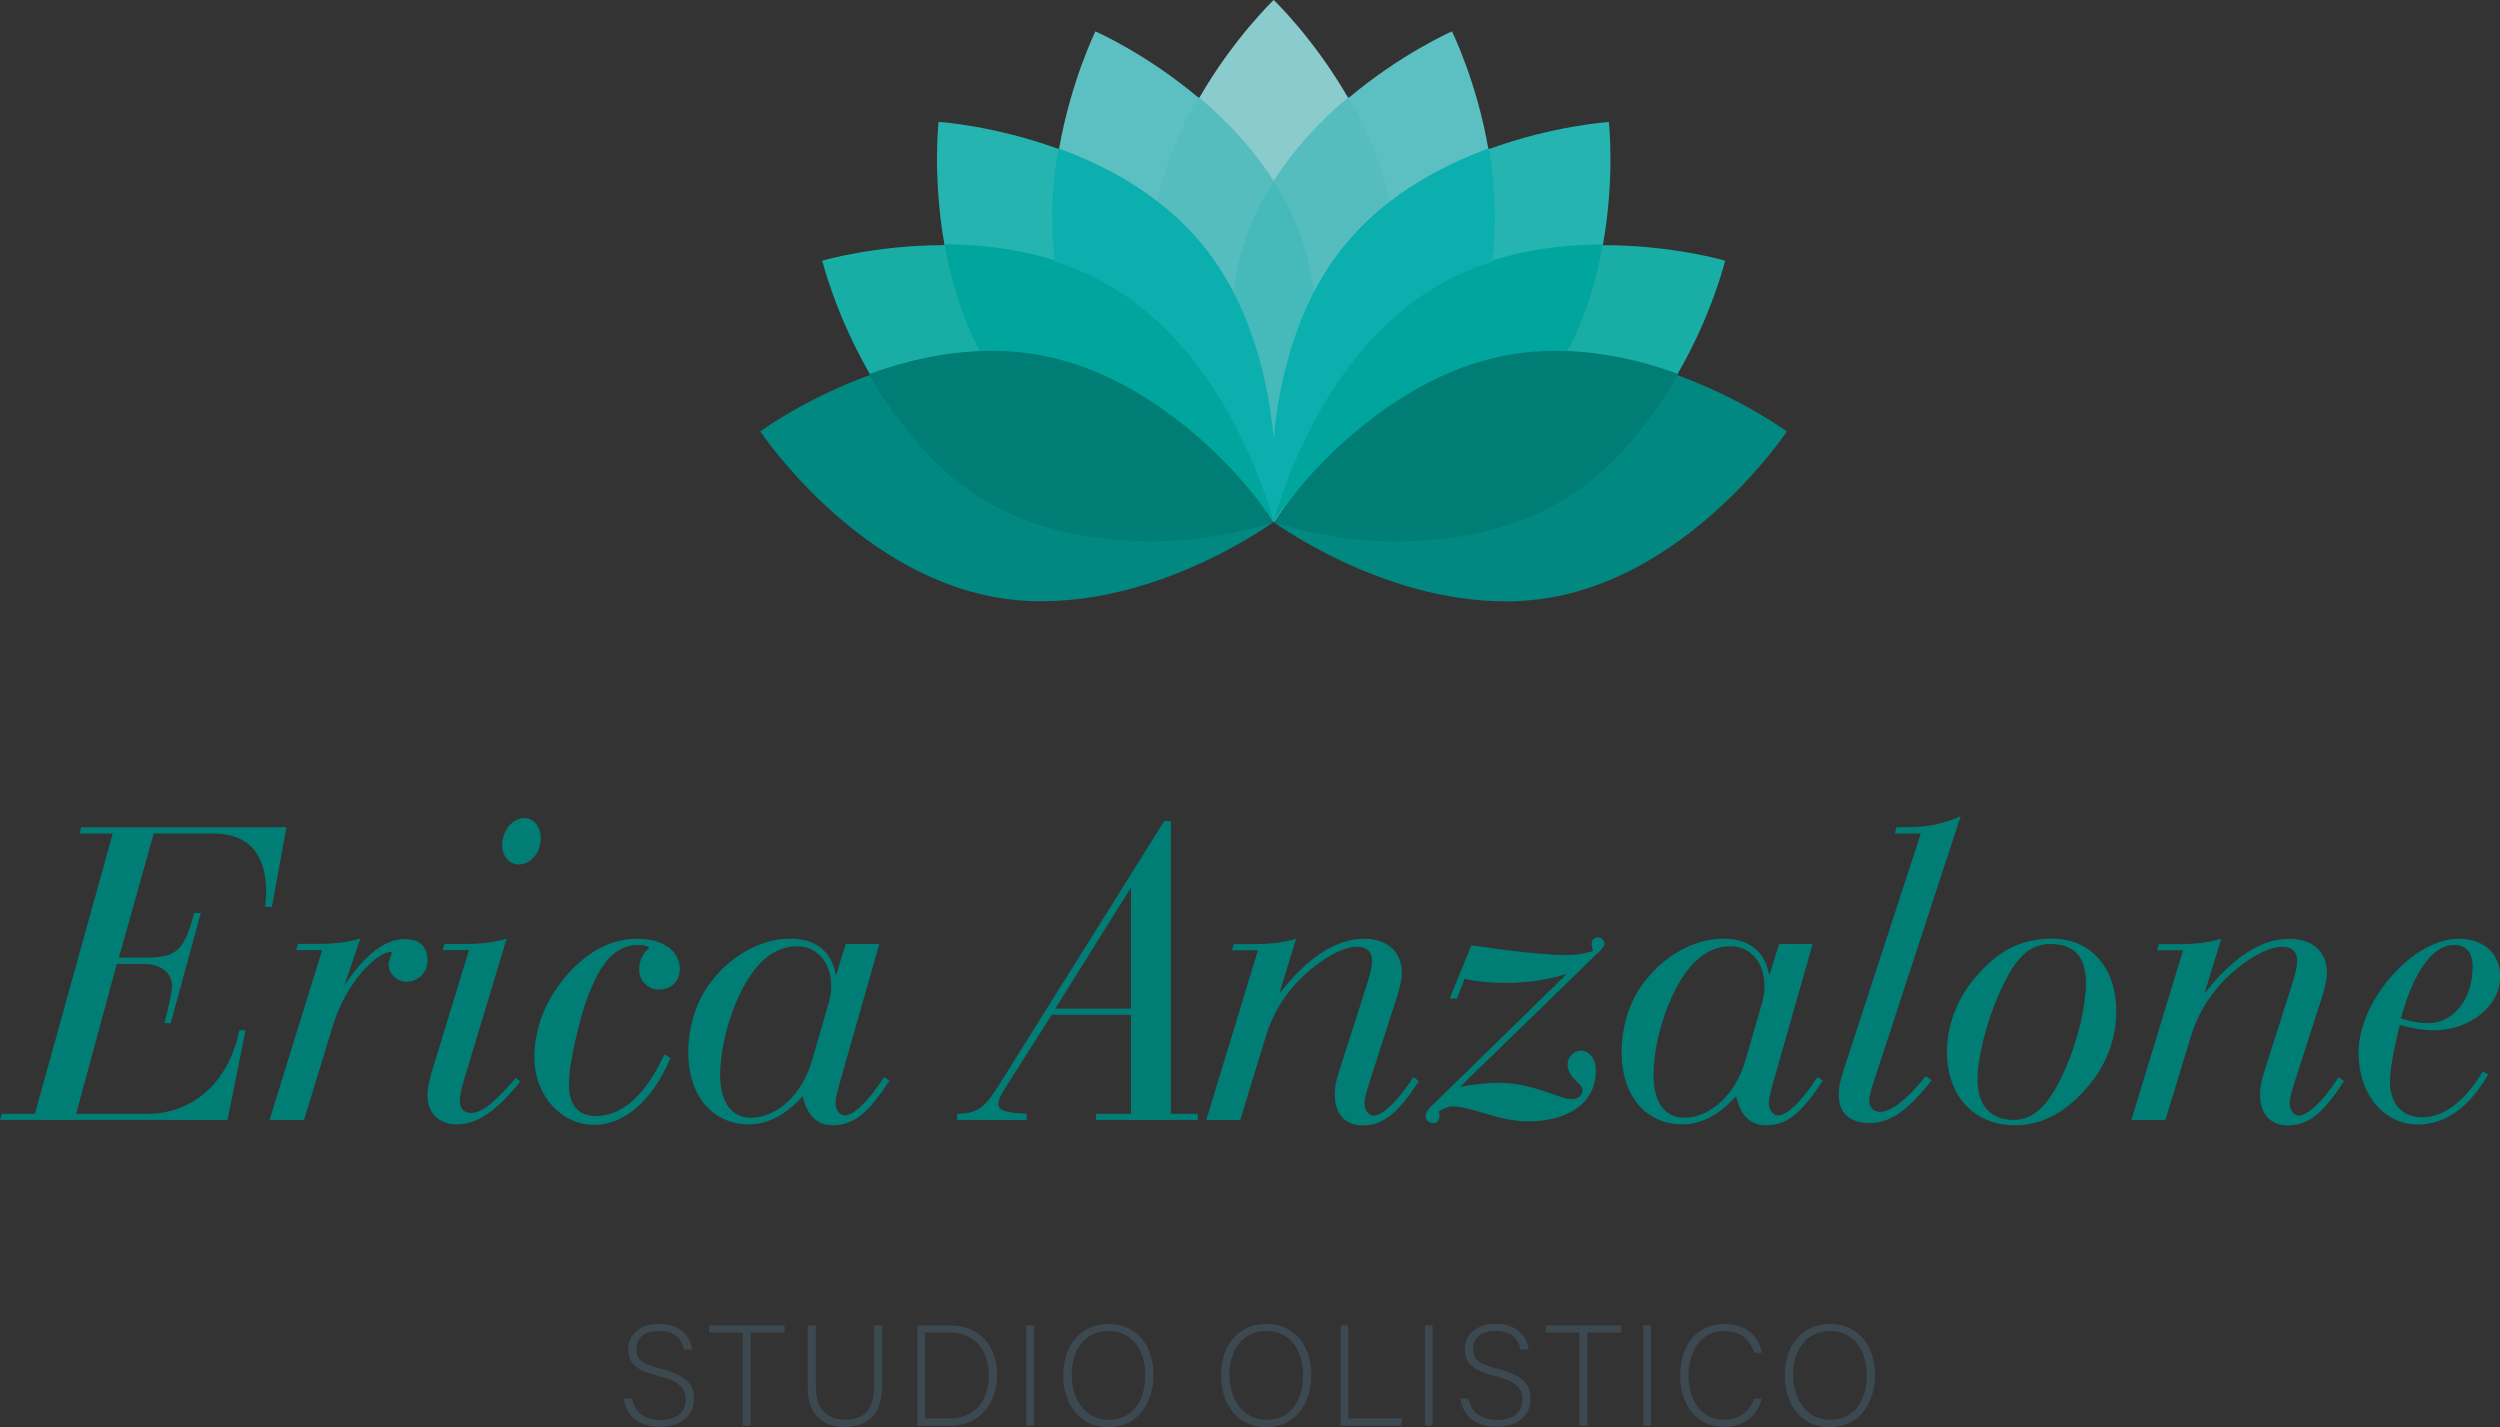 <?xml version="1.0" encoding="UTF-8"?>
<svg id="Livello_2" data-name="Livello 2" xmlns="http://www.w3.org/2000/svg" viewBox="0 0 192 109.6">
  <rect x="0" y="0" width="192" height="109.6" fill="#333333" stroke="none"/>
  <defs>
    <style>
      .cls-1 {
        fill: #eef4f8;
      }

      .cls-2 {
        fill: #fff;
      }

      .cls-3 {
        fill: #007d75;
      }

      .cls-4 {
        fill: #00a69d;
      }

      .cls-5 {
        fill: #8acccd;
      }

      .cls-6 {
        fill: #fefeff;
      }

      .cls-7 {
        fill: #feffff;
      }

      .cls-8 {
        fill: #46babb;
      }

      .cls-9 {
        fill: #008881;
      }

      .cls-10 {
        fill: #007e76;
      }

      .cls-11 {
        fill: #26b4b1;
      }

      .cls-12 {
        fill: #18aea5;
      }

      .cls-13 {
        fill: #f6f9fb;
      }

      .cls-14 {
        fill: #f2f7fa;
      }

      .cls-15 {
        fill: #0bb0ae;
      }

      .cls-16 {
        fill: #3d4951;
      }

      .cls-17 {
        fill: #56bdbe;
      }

      .cls-18 {
        fill: #f8fbfc;
      }

      .cls-19 {
        fill: #5cbfc1;
      }

      .cls-20 {
        fill: #f5f9fb;
      }
    </style>
  </defs>
  <g id="Livello_1-2" data-name="Livello 1">
    <g>
      <path class="cls-10" d="M.14,85.54H2.68l5.98-21.53h-2.55l.13-.48h15.76l-1.12,6.11h-.51c.03-.41,.07-.78,.07-1.15,0-2.95-1.39-4.48-4.08-4.48h-4.55l-2.68,9.54h1.94c2.44,0,3.06-.44,3.84-3.43h.51l-2.31,8.46h-.48c.37-1.46,.58-2.41,.58-2.82,0-1.05-.81-1.73-2.24-1.73h-2l-3.12,11.51h5.47c3.46,0,6.25-2.38,7.06-6.42h.48l-1.39,6.89H0l.14-.48Z"/>
      <path class="cls-10" d="M31.17,72.13c1.05,0,1.66,.58,1.66,1.6,0,.95-.68,1.66-1.6,1.66-.78,0-1.39-.65-1.39-1.32,0-.34,.24-.65,.24-.92l-.07-.04c-1.02,0-3.4,2.24-4.45,5.67l-2.21,7.23h-2.65l4.04-13.04h-2l.14-.48h1.29c1.05,0,2.24-.03,3.5-.41l-1.22,3.6c1.6-2.38,3.09-3.57,4.72-3.57"/>
      <path class="cls-10" d="M33.99,72.97l.14-.47h1.32c1.05,0,2.21-.03,3.46-.41l-3.23,10.7c-.27,.85-.37,1.46-.37,1.76,0,.61,.31,.92,.88,.92,.92,0,1.9-.95,3.43-2.68l.34,.27c-1.76,2.17-3.23,3.29-4.86,3.29-1.39,0-2.27-.85-2.27-2.24,0-.68,.24-1.49,.54-2.48l2.65-8.66h-2.04Zm6.28-10.15c.68,0,1.26,.65,1.26,1.53,0,1.16-.78,2.04-1.7,2.04-.68,0-1.26-.61-1.26-1.46,0-1.15,.81-2.1,1.7-2.1"/>
      <path class="cls-10" d="M45.63,86.39c-2.48,0-4.59-2.21-4.59-5.19,0-2.28,.92-4.59,2.65-6.49,1.63-1.77,3.36-2.61,5.26-2.61,2.07,0,3.26,.99,3.26,2.34,0,.92-.68,1.56-1.63,1.56-.78,0-1.49-.68-1.49-1.49,0-1.26,.75-1.6,.75-1.7,0-.14-.31-.24-.88-.24-1.22,0-2.28,.78-3.09,2.34-.54,1.02-.99,2.24-1.36,3.67-.58,2.21-.82,3.81-.82,4.72,0,1.56,.71,2.41,2.07,2.41,2,0,3.8-1.56,5.26-4.72l.47,.27c-1.43,3.36-3.6,5.13-5.87,5.13"/>
      <path class="cls-10" d="M64.17,84.72c0,.54,.34,.95,.71,.95,.61,0,1.73-.95,3.02-2.95l.41,.27c-1.49,2.27-2.61,3.43-4.35,3.43-1.22,0-1.97-.75-2.31-2.24-1.32,1.46-2.68,2.17-4.14,2.17-2.72,0-4.65-2.14-4.65-5.5,0-2,.58-3.87,1.66-5.33,1.6-2.17,3.97-3.43,6.15-3.43,2,0,3.22,.99,3.53,2.85l.75-2.44h2.58l-2.99,10.49c-.27,.92-.37,1.49-.37,1.73m-.34-9.03c0-1.8-1.12-3.02-2.58-3.02-1.7,0-3.09,1.09-4.24,3.29-1.05,2-1.7,4.65-1.7,6.59,0,2.14,.88,3.29,2.38,3.29,1.83,0,3.87-1.59,4.69-4.45l1.29-4.45c.1-.41,.17-.85,.17-1.26"/>
      <path class="cls-10" d="M73.51,85.54c1.7,0,2.24-.68,3.23-2.24l12.67-20.24h.51v22.48h2.07v.48h-7.81v-.48h2.68v-7.61h-6.08l-3.63,5.71c-.27,.44-.48,.81-.48,1.15,0,.54,.71,.68,2.17,.75v.48h-5.33v-.48Zm13.35-8.08v-9.3l-5.81,9.3h5.81Z"/>
      <path class="cls-10" d="M104.78,84.66c0,.61,.34,1.02,.71,1.02,.61,0,1.77-.95,3.06-2.96l.41,.31c-1.46,2.24-2.61,3.4-4.28,3.4-1.39,0-2.17-.88-2.17-2.38,0-.51,.1-1.05,.31-1.7l2.11-6.59c.2-.68,.44-1.33,.44-2s-.41-1.05-1.15-1.05c-.81,0-2,.51-3.33,1.56-1.77,1.39-3.02,3.19-3.67,5.3l-1.97,6.45h-2.61l3.97-13.04h-2l.14-.47h1.29c1.05,0,2.24-.03,3.5-.41l-1.29,4.21c2.21-2.82,4.38-4.21,6.52-4.21,1.8,0,2.89,1.02,2.89,2.61,0,.54-.17,1.22-.41,1.97l-2.04,6.32c-.24,.78-.41,1.32-.41,1.66"/>
      <path class="cls-10" d="M111.88,76.68h-.54l1.66-4.08c3.26,.48,5.74,.75,7.37,.75,.65,0,1.29-.1,1.97-.31-.07-.24-.1-.44-.1-.61,0-.24,.21-.44,.48-.44s.51,.24,.51,.51c0,.1-.1,.27-.34,.51l-10.76,10.46c1.15-.2,2.1-.31,2.92-.31,2.78,0,4.69,1.26,5.67,1.26,.48,0,.82-.31,.82-.71,0-.51-1.15-.92-1.15-1.97,0-.54,.44-1.05,1.02-1.05,.65,0,1.15,.61,1.15,1.56,0,2.28-1.87,3.87-5.23,3.87-2.28,0-4.31-1.15-5.77-1.15-.31,0-.68,.14-1.05,.37,.04,.14,.04,.24,.04,.37,0,.34-.17,.54-.48,.54s-.58-.2-.58-.54c0-.37,.27-.58,.64-.95l10.22-9.98c-1.43,.47-3.02,.71-4.85,.71-1.02,0-2.04-.1-3.02-.31l-.58,1.49Z"/>
      <path class="cls-10" d="M135.85,84.72c0,.54,.34,.95,.71,.95,.61,0,1.73-.95,3.02-2.95l.41,.27c-1.49,2.27-2.61,3.43-4.35,3.43-1.22,0-1.97-.75-2.31-2.24-1.32,1.46-2.68,2.17-4.14,2.17-2.72,0-4.65-2.14-4.65-5.5,0-2,.58-3.87,1.66-5.33,1.6-2.17,3.97-3.43,6.15-3.43,2,0,3.22,.99,3.53,2.85l.75-2.44h2.58l-2.99,10.49c-.27,.92-.37,1.49-.37,1.73m-.34-9.03c0-1.8-1.12-3.02-2.58-3.02-1.7,0-3.09,1.09-4.24,3.29-1.05,2-1.7,4.65-1.7,6.59,0,2.14,.88,3.29,2.38,3.29,1.83,0,3.87-1.59,4.69-4.45l1.29-4.45c.1-.41,.17-.85,.17-1.26"/>
      <path class="cls-10" d="M145.52,64.01l.14-.48h.81c1.53,0,2.85-.27,4.11-.85l-6.66,20.34c-.27,.81-.37,1.32-.37,1.53,0,.48,.37,.85,.85,.85,.78,0,2-.88,3.5-2.75l.44,.31c-1.66,2.17-3.12,3.29-4.72,3.29s-2.41-.78-2.41-2.21c0-.54,.14-1.12,.37-1.83l5.94-18.2h-2Z"/>
      <path class="cls-10" d="M149.53,80.75c0-1.9,.71-3.94,2.1-5.6,1.77-2.11,3.53-3.06,5.98-3.06,2.95,0,4.92,2.21,4.92,5.6,0,2-.71,4.01-2.11,5.67-1.7,2.04-3.57,3.06-5.67,3.06-3.16,0-5.23-2.28-5.23-5.67m4.25-4.96c-1.36,2.89-1.9,5.74-1.9,7.1,0,2,.99,3.12,2.79,3.12,1.49,0,2.61-1.09,3.67-3.29,1.32-2.75,1.87-5.67,1.87-7.2,0-2.04-.88-3.02-2.75-3.02-1.6,0-2.65,1.09-3.67,3.29"/>
      <path class="cls-10" d="M175.84,84.66c0,.61,.34,1.02,.71,1.02,.61,0,1.77-.95,3.06-2.96l.41,.31c-1.46,2.24-2.61,3.4-4.28,3.4-1.39,0-2.17-.88-2.17-2.38,0-.51,.1-1.05,.31-1.7l2.1-6.59c.2-.68,.44-1.33,.44-2s-.41-1.05-1.15-1.05c-.82,0-2,.51-3.33,1.56-1.77,1.39-3.02,3.19-3.67,5.3l-1.97,6.45h-2.61l3.97-13.04h-2l.14-.47h1.29c1.05,0,2.24-.03,3.5-.41l-1.29,4.21c2.21-2.82,4.38-4.21,6.52-4.21,1.8,0,2.89,1.02,2.89,2.61,0,.54-.17,1.22-.41,1.97l-2.04,6.32c-.24,.78-.41,1.32-.41,1.66"/>
      <path class="cls-10" d="M183.55,83.09c0,1.73,.99,2.72,2.48,2.72,1.63,0,3.26-1.19,4.65-3.53l.41,.24c-1.46,2.55-3.33,3.84-5.4,3.84-2.58,0-4.55-2.27-4.55-5.53,0-1.8,.85-3.94,2.55-5.88,1.66-1.9,3.57-2.85,5.16-2.85,1.93,0,3.16,1.15,3.16,2.92,0,2.21-2.27,4.11-5.13,4.11-.71,0-1.6-.14-2.58-.41-.47,1.94-.75,3.4-.75,4.38m2.92-4.52c1.94,0,3.43-1.8,3.43-4.35,0-1.09-.51-1.66-1.43-1.66-1.56,0-3.06,1.9-4.08,5.64,.82,.27,1.53,.37,2.07,.37"/>
    </g>
    <g>
      <path class="cls-5" d="M97.82,13.97c-1.63-2.57-3.7-4.72-5.73-6.43,2.64-4.6,5.73-7.54,5.73-7.54,0,0,3.09,2.94,5.73,7.54-2.03,1.72-4.1,3.86-5.73,6.43"/>
      <path class="cls-19" d="M106.73,15.55c-.65-2.98-1.86-5.7-3.18-8.01,4.05-3.42,7.96-5.13,7.96-5.13,0,0,1.9,3.82,2.8,9.05-2.5,.92-5.18,2.22-7.58,4.09"/>
      <path class="cls-18" d="M100.9,22.56c-.19-1.52-.54-3.05-1.09-4.55-.53-1.44-1.21-2.79-1.99-4.03,1.63-2.58,3.69-4.72,5.73-6.44,1.32,2.31,2.54,5.03,3.18,8.01-1.16,.9-2.26,1.93-3.25,3.11-1.03,1.23-1.88,2.55-2.58,3.9"/>
      <path class="cls-19" d="M88.91,15.55c-2.41-1.86-5.09-3.17-7.58-4.09,.91-5.22,2.8-9.05,2.8-9.05,0,0,3.91,1.71,7.96,5.13-1.33,2.31-2.54,5.03-3.18,8.01"/>
      <path class="cls-18" d="M94.74,22.56c-.7-1.36-1.55-2.68-2.58-3.9-.99-1.18-2.09-2.21-3.25-3.11,.65-2.98,1.86-5.7,3.18-8.01,2.03,1.71,4.1,3.86,5.73,6.44-.78,1.24-1.47,2.59-1.99,4.03-.55,1.5-.9,3.03-1.09,4.55"/>
      <path class="cls-17" d="M106.78,15.53c-.57-2.64-1.65-5.33-3.19-8.02l-.03-.05-.05,.04c-2.35,1.98-4.26,4.13-5.7,6.39-1.44-2.26-3.35-4.41-5.7-6.39l-.05-.04-.03,.05c-1.54,2.68-2.61,5.38-3.19,8.02v.03s.02,.02,.02,.02c1.22,.94,2.31,1.99,3.24,3.1,.97,1.16,1.84,2.47,2.57,3.9l.07,.14,.02-.16c.2-1.59,.57-3.12,1.08-4.54,.49-1.34,1.14-2.67,1.95-3.95,.8,1.28,1.46,2.61,1.95,3.95,.52,1.43,.88,2.95,1.08,4.54l.02,.16,.07-.14c.74-1.43,1.6-2.74,2.57-3.9,.94-1.12,2.03-2.16,3.24-3.1l.03-.02v-.03Z"/>
      <path class="cls-7" d="M97.82,34.16c-.26-3.34-1.04-7.64-3.08-11.6,.19-1.52,.54-3.05,1.09-4.55,.53-1.44,1.21-2.79,1.99-4.03,.79,1.24,1.47,2.59,1.99,4.03,.55,1.5,.89,3.03,1.09,4.55-2.04,3.96-2.82,8.26-3.08,11.6"/>
      <path class="cls-8" d="M100.95,22.55c-.2-1.6-.57-3.14-1.09-4.56-.5-1.38-1.17-2.74-2-4.04l-.04-.07-.04,.07c-.83,1.31-1.5,2.67-2,4.04-.52,1.43-.89,2.96-1.09,4.56v.02s0,.01,0,.01c2.11,4.09,2.84,8.56,3.08,11.58h.1c.34-4.34,1.41-8.34,3.08-11.58h0s0-.03,0-.03Z"/>
      <path class="cls-11" d="M81.07,20.07c-2.9-.93-5.87-1.24-8.53-1.25-.93-5.22-.46-9.46-.46-9.46,0,0,4.26,.27,9.24,2.09-.46,2.62-.66,5.59-.25,8.61"/>
      <path class="cls-13" d="M88.95,24.66c-1.12-1.04-2.37-1.99-3.76-2.79-1.33-.77-2.72-1.36-4.12-1.81-.41-3.02-.2-5.99,.25-8.61,2.5,.92,5.17,2.22,7.58,4.09-.31,1.44-.49,2.93-.49,4.47s.2,3.16,.53,4.65"/>
      <path class="cls-7" d="M95.81,34.51c-1.39-3.05-3.59-6.83-6.86-9.85-.34-1.49-.53-3.05-.53-4.65s.18-3.03,.49-4.47c1.16,.9,2.26,1.93,3.25,3.11,1.03,1.23,1.88,2.55,2.58,3.91-.56,4.42,.18,8.72,1.07,11.96"/>
      <path class="cls-13" d="M95.81,34.51c-1.39-3.05-3.59-6.83-6.86-9.85-.34-1.49-.53-3.05-.53-4.65s.18-3.03,.49-4.47c1.16,.9,2.26,1.93,3.25,3.11,1.03,1.23,1.88,2.55,2.58,3.91-.56,4.42,.18,8.72,1.07,11.96"/>
      <path class="cls-2" d="M97.82,40.03s-.58-2.38-2.01-5.52c-.9-3.23-1.64-7.54-1.07-11.96,2.04,3.96,2.82,8.26,3.08,11.6-.27,3.44,0,5.87,0,5.87"/>
      <path class="cls-20" d="M97.82,40.03s-.58-2.38-2.01-5.52c-.9-3.23-1.64-7.54-1.07-11.96,2.04,3.96,2.82,8.26,3.08,11.6-.27,3.44,0,5.87,0,5.87"/>
      <path class="cls-14" d="M84.23,28.63c-1.41-.59-2.91-1.06-4.49-1.33-1.21-.21-2.41-.31-3.59-.31-.3,0-.6,0-.9,.02-1.42-2.7-2.24-5.56-2.71-8.18,2.66,0,5.62,.32,8.53,1.25,.2,1.46,.54,2.93,1.06,4.37,.55,1.51,1.26,2.9,2.09,4.19"/>
      <path class="cls-7" d="M94.04,35.53c-2.35-2.39-5.71-5.19-9.82-6.91-.83-1.29-1.55-2.68-2.09-4.19-.53-1.44-.87-2.91-1.06-4.37,1.4,.45,2.79,1.04,4.12,1.81,1.39,.8,2.64,1.75,3.76,2.79,.98,4.34,3.15,8.14,5.1,10.87"/>
      <path class="cls-14" d="M94.04,35.53c-2.35-2.39-5.71-5.19-9.82-6.91-.83-1.29-1.55-2.68-2.09-4.19-.53-1.44-.87-2.91-1.06-4.37,1.4,.45,2.79,1.04,4.12,1.81,1.39,.8,2.64,1.75,3.76,2.79,.98,4.34,3.15,8.14,5.1,10.87"/>
      <path class="cls-2" d="M97.82,40.03s-1.35-2.04-3.77-4.5c-1.95-2.73-4.12-6.53-5.1-10.87,3.27,3.02,5.47,6.8,6.86,9.85,.92,3.33,2.01,5.52,2.01,5.52"/>
      <path class="cls-7" d="M97.82,40.03s-1.35-2.04-3.77-4.5c-1.95-2.73-4.12-6.53-5.1-10.87,3.27,3.02,5.47,6.8,6.86,9.85,.92,3.33,2.01,5.52,2.01,5.52"/>
      <path class="cls-14" d="M97.82,40.03s-1.35-2.04-3.77-4.5c-1.95-2.73-4.12-6.53-5.1-10.87,3.27,3.02,5.47,6.8,6.86,9.85,.92,3.33,2.01,5.52,2.01,5.52"/>
      <path class="cls-2" d="M97.82,40.03s-1.09-2.19-2.01-5.52c1.43,3.14,2.01,5.52,2.01,5.52"/>
      <path class="cls-7" d="M97.82,40.03s-1.09-2.19-2.01-5.52c1.43,3.14,2.01,5.52,2.01,5.52"/>
      <path class="cls-14" d="M97.82,40.03s-1.09-2.19-2.01-5.52c1.43,3.14,2.01,5.52,2.01,5.52"/>
      <path class="cls-1" d="M88.51,41.22c-3.96,0-8.61-.68-12.73-3.05-4.09-2.36-6.98-6.01-8.96-9.42,2.5-.9,5.39-1.62,8.44-1.74,.68,1.3,1.51,2.56,2.49,3.74,7.1,8.47,20.07,9.29,20.07,9.29,0,0-4.05,1.19-9.31,1.19"/>
      <path class="cls-6" d="M97.82,40.03s-12.97-.82-20.07-9.29c-.99-1.18-1.81-2.44-2.49-3.74,.3-.01,.6-.02,.9-.02,1.18,0,2.38,.09,3.59,.31,1.58,.28,3.07,.74,4.49,1.33,4.89,7.6,13.59,11.4,13.59,11.4"/>
      <path class="cls-1" d="M97.82,40.03s-12.97-.82-20.07-9.29c-.99-1.18-1.81-2.44-2.49-3.74,.3-.01,.6-.02,.9-.02,1.18,0,2.38,.09,3.59,.31,1.58,.28,3.07,.74,4.49,1.33,4.89,7.6,13.59,11.4,13.59,11.4"/>
      <path class="cls-2" d="M97.82,40.03s-8.71-3.81-13.59-11.4c4.11,1.72,7.47,4.52,9.82,6.91,2,2.81,3.77,4.5,3.77,4.5"/>
      <path class="cls-6" d="M97.82,40.03s-8.71-3.81-13.59-11.4c4.11,1.72,7.47,4.52,9.82,6.91,2,2.81,3.77,4.5,3.77,4.5"/>
      <path class="cls-1" d="M97.82,40.03s-8.71-3.81-13.59-11.4c4.11,1.72,7.47,4.52,9.82,6.91,2,2.81,3.77,4.5,3.77,4.5"/>
      <path class="cls-2" d="M97.82,40.03s-1.77-1.69-3.77-4.5c2.42,2.46,3.77,4.5,3.77,4.5"/>
      <path class="cls-2" d="M97.82,40.03s-1.77-1.69-3.77-4.5c2.42,2.46,3.77,4.5,3.77,4.5"/>
      <path class="cls-6" d="M97.82,40.03s-1.77-1.69-3.77-4.5c2.42,2.46,3.77,4.5,3.77,4.5"/>
      <path class="cls-1" d="M97.82,40.03s-1.77-1.69-3.77-4.5c2.42,2.46,3.77,4.5,3.77,4.5"/>
      <path class="cls-11" d="M114.57,20.07c.41-3.02,.2-5.99-.25-8.61,4.98-1.82,9.24-2.09,9.24-2.09,0,0,.48,4.24-.46,9.46-2.66,0-5.62,.32-8.52,1.25"/>
      <path class="cls-13" d="M106.69,24.66c.34-1.49,.53-3.05,.53-4.65s-.18-3.03-.49-4.47c2.41-1.86,5.09-3.17,7.58-4.09,.46,2.62,.66,5.59,.25,8.61-1.4,.45-2.79,1.04-4.12,1.81-1.39,.8-2.64,1.75-3.76,2.79"/>
      <path class="cls-7" d="M99.83,34.51c.89-3.23,1.63-7.54,1.07-11.95,.7-1.36,1.55-2.68,2.58-3.9,.99-1.18,2.09-2.21,3.25-3.11,.31,1.44,.49,2.93,.49,4.47s-.2,3.16-.54,4.65c-3.27,3.02-5.47,6.8-6.86,9.85"/>
      <path class="cls-13" d="M99.83,34.51c.89-3.23,1.63-7.54,1.07-11.95,.7-1.36,1.55-2.68,2.58-3.9,.99-1.18,2.09-2.21,3.25-3.11,.31,1.44,.49,2.93,.49,4.47s-.2,3.16-.54,4.65c-3.27,3.02-5.47,6.8-6.86,9.85"/>
      <path class="cls-2" d="M97.82,40.03s.27-2.43,0-5.87c.26-3.35,1.04-7.65,3.08-11.6,.56,4.42-.18,8.72-1.07,11.96-1.43,3.14-2.01,5.52-2.01,5.52"/>
      <path class="cls-20" d="M97.82,40.03s.27-2.43,0-5.87c.26-3.35,1.04-7.65,3.08-11.6,.56,4.42-.18,8.72-1.07,11.96-1.43,3.14-2.01,5.52-2.01,5.52"/>
      <path class="cls-2" d="M97.82,40.03h0s-.27-2.43,0-5.87c.27,3.44,0,5.87,0,5.87"/>
      <path class="cls-7" d="M97.82,40.03h0s-.27-2.43,0-5.87c.27,3.44,0,5.87,0,5.87"/>
      <path class="cls-14" d="M111.41,28.63c.83-1.29,1.54-2.68,2.09-4.19,.53-1.44,.87-2.91,1.06-4.37,2.9-.93,5.87-1.24,8.53-1.25-.47,2.62-1.29,5.48-2.71,8.18-.3-.01-.6-.02-.9-.02-1.18,0-2.38,.1-3.59,.31-1.58,.28-3.07,.74-4.49,1.33"/>
      <path class="cls-7" d="M101.59,35.53c1.95-2.73,4.12-6.53,5.1-10.87,1.12-1.04,2.37-1.99,3.76-2.79,1.33-.77,2.72-1.36,4.12-1.81-.2,1.46-.54,2.93-1.06,4.37-.55,1.5-1.27,2.9-2.09,4.19-4.11,1.72-7.47,4.52-9.82,6.91"/>
      <path class="cls-14" d="M101.59,35.53c1.95-2.73,4.12-6.53,5.1-10.87,1.12-1.04,2.37-1.99,3.76-2.79,1.33-.77,2.72-1.36,4.12-1.81-.2,1.46-.54,2.93-1.06,4.37-.55,1.5-1.27,2.9-2.09,4.19-4.11,1.72-7.47,4.52-9.82,6.91"/>
      <path class="cls-2" d="M97.82,40.03h0s1.09-2.19,2.01-5.52c1.39-3.05,3.59-6.83,6.86-9.85-.98,4.34-3.15,8.14-5.1,10.87-2.42,2.46-3.77,4.5-3.77,4.5"/>
      <path class="cls-7" d="M97.82,40.03h0s1.09-2.19,2.01-5.52c1.39-3.05,3.59-6.83,6.86-9.85-.98,4.34-3.15,8.14-5.1,10.87-2.42,2.46-3.77,4.5-3.77,4.5"/>
      <path class="cls-14" d="M97.82,40.03h0s1.09-2.19,2.01-5.52c1.39-3.05,3.59-6.83,6.86-9.85-.98,4.34-3.15,8.14-5.1,10.87-2.42,2.46-3.77,4.5-3.77,4.5"/>
      <path class="cls-2" d="M97.82,40.03s.57-2.38,2.01-5.52c-.92,3.33-2.01,5.52-2.01,5.52"/>
      <path class="cls-7" d="M97.82,40.03s.57-2.38,2.01-5.52c-.92,3.33-2.01,5.52-2.01,5.52"/>
      <path class="cls-14" d="M97.82,40.03s.57-2.38,2.01-5.52c-.92,3.33-2.01,5.52-2.01,5.52"/>
      <path class="cls-1" d="M107.13,41.22c-5.26,0-9.31-1.19-9.31-1.19,0,0,12.97-.82,20.07-9.29,.99-1.18,1.81-2.44,2.49-3.74,3.04,.12,5.93,.84,8.44,1.74-1.98,3.41-4.88,7.06-8.97,9.42-4.11,2.38-8.76,3.05-12.73,3.05"/>
      <path class="cls-6" d="M97.82,40.03h0s8.71-3.81,13.59-11.4c1.41-.59,2.91-1.06,4.49-1.33,1.21-.21,2.41-.31,3.59-.31,.3,0,.6,0,.9,.02-.68,1.3-1.51,2.56-2.49,3.74-7.1,8.47-20.07,9.29-20.07,9.29"/>
      <path class="cls-1" d="M97.82,40.03h0s8.71-3.81,13.59-11.4c1.41-.59,2.91-1.06,4.49-1.33,1.21-.21,2.41-.31,3.59-.31,.3,0,.6,0,.9,.02-.68,1.3-1.51,2.56-2.49,3.74-7.1,8.47-20.07,9.29-20.07,9.29"/>
      <path class="cls-2" d="M97.82,40.03h0s1.77-1.69,3.77-4.5c2.35-2.39,5.71-5.19,9.82-6.91-4.89,7.6-13.59,11.4-13.59,11.4"/>
      <path class="cls-6" d="M97.82,40.03h0s1.77-1.69,3.77-4.5c2.35-2.39,5.71-5.19,9.82-6.91-4.89,7.6-13.59,11.4-13.59,11.4"/>
      <path class="cls-1" d="M97.82,40.03h0s1.77-1.69,3.77-4.5c2.35-2.39,5.71-5.19,9.82-6.91-4.89,7.6-13.59,11.4-13.59,11.4"/>
      <path class="cls-2" d="M97.82,40.03s1.35-2.04,3.77-4.5c-2,2.81-3.77,4.5-3.77,4.5"/>
      <path class="cls-2" d="M97.82,40.03s1.35-2.04,3.77-4.5c-2,2.81-3.77,4.5-3.77,4.5"/>
      <path class="cls-6" d="M97.82,40.03s1.35-2.04,3.77-4.5c-2,2.81-3.77,4.5-3.77,4.5"/>
      <path class="cls-1" d="M97.82,40.03s1.35-2.04,3.77-4.5c-2,2.81-3.77,4.5-3.77,4.5"/>
      <path class="cls-4" d="M123.09,18.77c-3.09,0-5.97,.43-8.54,1.25-1.47,.47-2.86,1.08-4.13,1.81-1.32,.76-2.58,1.7-3.77,2.79-2.69,2.48-5.06,5.89-6.88,9.86-1.2,2.64-1.8,4.74-1.96,5.34-.16-.6-.76-2.7-1.96-5.34-1.26-2.77-3.48-6.73-6.88-9.87-1.18-1.09-2.45-2.03-3.77-2.79-1.27-.73-2.65-1.34-4.13-1.81l-.1-.03h0c-2.54-.8-5.38-1.21-8.44-1.22h-.06s.01,.06,.01,.06c.54,3.05,1.46,5.81,2.71,8.19v.03s.05,0,.05,0c.29-.01,.59-.02,.9-.02,1.22,0,2.43,.1,3.58,.31,1.49,.26,3,.71,4.47,1.33l.06,.02c3.34,1.41,6.71,3.79,9.74,6.87h0c2.34,2.38,3.68,4.36,3.75,4.47v.04s.12,0,.12,0v-.04c.06-.11,1.41-2.09,3.75-4.47h0c2.13-2.16,5.55-5.12,9.8-6.9h0c1.48-.62,2.98-1.07,4.47-1.33,1.16-.2,2.36-.31,3.58-.31,.29,0,.59,0,.9,.02h.03s.01-.03,.01-.03c1.26-2.39,2.17-5.15,2.71-8.19v-.06s-.05,0-.05,0Z"/>
      <path class="cls-15" d="M114.36,11.45v-.06s-.07,.02-.07,.02c-2.88,1.06-5.41,2.42-7.53,4.05l-.09,.07c-1.22,.94-2.3,1.98-3.23,3.09-.98,1.16-1.85,2.48-2.59,3.91h0c-1.98,3.87-2.75,8.04-3.03,11.05-.28-3-1.05-7.18-3.03-11.04h0c-.74-1.44-1.61-2.76-2.59-3.93-.94-1.12-2.03-2.16-3.26-3.11-2.13-1.65-4.69-3.03-7.6-4.09l-.06-.02v.06c-.54,3.05-.62,5.95-.26,8.63v.03s.03,0,.03,0c1.47,.47,2.85,1.07,4.11,1.8,1.31,.76,2.58,1.69,3.75,2.78,2.71,2.51,5.02,5.81,6.85,9.82h0c1.41,3.11,2.05,5.47,2.05,5.5,0,0,.64-2.39,2.05-5.49h0c1.26-2.77,3.47-6.71,6.85-9.83h.01c1.17-1.09,2.43-2.03,3.74-2.78,1.26-.73,2.64-1.33,4.11-1.8h.03s0-.04,0-.04c.36-2.67,.28-5.58-.25-8.63Z"/>
      <path class="cls-12" d="M66.82,28.75c-2.66-4.58-3.67-8.73-3.67-8.73,0,0,4.05-1.19,9.31-1.19h.09c.47,2.62,1.29,5.48,2.71,8.18-3.04,.12-5.93,.84-8.44,1.74"/>
      <path class="cls-9" d="M80.06,46.18c-1.18,0-2.38-.09-3.59-.31-10.89-1.92-18.08-12.74-18.08-12.74,0,0,3.44-2.53,8.42-4.33,1.98,3.41,4.88,7.06,8.97,9.42,4.12,2.38,8.76,3.05,12.73,3.05,5.26,0,9.31-1.19,9.31-1.19,0,0-8.27,6.09-17.76,6.09"/>
      <path class="cls-12" d="M128.82,28.75c-2.5-.9-5.39-1.62-8.44-1.74,1.42-2.7,2.24-5.56,2.71-8.18h.09c5.26,0,9.31,1.19,9.31,1.19,0,0-1,4.15-3.67,8.73"/>
      <path class="cls-9" d="M115.57,46.18c-9.49,0-17.76-6.09-17.76-6.09,0,0,4.05,1.19,9.31,1.19,3.96,0,8.61-.68,12.73-3.05,4.09-2.36,6.99-6.01,8.96-9.42,4.99,1.8,8.42,4.33,8.42,4.33,0,0-7.19,10.82-18.08,12.74-1.21,.21-2.41,.31-3.59,.31"/>
      <path class="cls-3" d="M128.84,28.7c-2.9-1.05-5.72-1.63-8.4-1.74h-.05c-.29-.01-.6-.02-.9-.02-1.23,0-2.44,.1-3.6,.31-1.5,.26-3.01,.71-4.5,1.34-4.26,1.79-7.7,4.75-9.83,6.92-2.21,2.25-3.53,4.29-3.74,4.59-.2-.3-1.53-2.34-3.74-4.59-3.06-3.11-6.46-5.5-9.83-6.92-1.49-.62-3-1.07-4.5-1.34-1.16-.2-2.37-.31-3.59-.31-.3,0-.61,0-.9,.02h-.05c-2.68,.11-5.51,.7-8.41,1.75l-.06,.02,.03,.05c2.47,4.25,5.49,7.71,8.98,9.73,3.52,2.03,7.81,3.06,12.75,3.06s9.14-1.43,9.31-1.48c.16,.05,4.19,1.48,9.31,1.48s9.24-1.03,12.75-3.06c3.5-2.02,6.52-5.48,8.98-9.73l.03-.05-.06-.02Z"/>
    </g>
    <g>
      <path class="cls-16" d="M48.53,107.42c.23,1.02,.91,1.63,2.18,1.63,1.41,0,1.95-.7,1.95-1.54s-.39-1.41-2.08-1.83c-1.63-.41-2.33-.93-2.33-2.05,0-1.01,.74-1.96,2.39-1.96s2.41,1.03,2.51,1.97h-.62c-.18-.83-.72-1.42-1.93-1.42-1.11,0-1.72,.52-1.72,1.38s.51,1.18,1.92,1.53c2.17,.54,2.49,1.41,2.49,2.33,0,1.13-.83,2.11-2.61,2.11-1.92,0-2.63-1.12-2.77-2.16h.62Z"/>
      <path class="cls-16" d="M57.05,102.34h-2.59v-.55h5.79v.55h-2.6v7.15h-.6v-7.15Z"/>
      <path class="cls-16" d="M62.65,101.79v4.67c0,2.05,1.16,2.57,2.24,2.57,1.29,0,2.24-.54,2.24-2.57v-4.67h.61v4.63c0,2.41-1.28,3.16-2.87,3.16s-2.84-.83-2.84-3.06v-4.73h.62Z"/>
      <path class="cls-16" d="M70.45,101.79h2.55c2.11,0,3.58,1.47,3.58,3.78s-1.43,3.92-3.59,3.92h-2.54v-7.7Zm.59,7.15h1.86c2.04,0,3.04-1.43,3.04-3.33,0-1.69-.9-3.27-3.04-3.27h-1.86v6.6Z"/>
      <path class="cls-16" d="M79.41,101.79v7.7h-.59v-7.7h.59Z"/>
      <path class="cls-16" d="M88.59,105.58c0,2.1-1.12,4.02-3.5,4.02-2.17,0-3.43-1.75-3.43-3.96s1.22-3.96,3.51-3.96c2.11,0,3.42,1.66,3.42,3.91Zm-6.29,.02c0,1.77,.98,3.44,2.83,3.44,1.99,0,2.83-1.63,2.83-3.45s-.95-3.37-2.81-3.37c-1.98,0-2.85,1.64-2.85,3.38Z"/>
      <path class="cls-16" d="M100.71,105.58c0,2.1-1.12,4.02-3.5,4.02-2.17,0-3.43-1.75-3.43-3.96s1.22-3.96,3.51-3.96c2.11,0,3.42,1.66,3.42,3.91Zm-6.29,.02c0,1.77,.98,3.44,2.83,3.44,1.99,0,2.83-1.63,2.83-3.45s-.95-3.37-2.81-3.37c-1.98,0-2.85,1.64-2.85,3.38Z"/>
      <path class="cls-16" d="M102.96,101.79h.59v7.15h4.14l-.11,.55h-4.62v-7.7Z"/>
      <path class="cls-16" d="M110.02,101.79v7.7h-.59v-7.7h.59Z"/>
      <path class="cls-16" d="M112.78,107.42c.23,1.02,.91,1.63,2.18,1.63,1.41,0,1.95-.7,1.95-1.54s-.38-1.41-2.08-1.83c-1.63-.41-2.33-.93-2.33-2.05,0-1.01,.74-1.96,2.39-1.96s2.41,1.03,2.51,1.97h-.62c-.18-.83-.71-1.42-1.93-1.42-1.11,0-1.72,.52-1.72,1.38s.51,1.18,1.92,1.53c2.17,.54,2.49,1.41,2.49,2.33,0,1.13-.83,2.11-2.61,2.11-1.92,0-2.63-1.12-2.77-2.16h.62Z"/>
      <path class="cls-16" d="M121.3,102.34h-2.58v-.55h5.79v.55h-2.6v7.15h-.61v-7.15Z"/>
      <path class="cls-16" d="M126.79,101.79v7.7h-.59v-7.7h.59Z"/>
      <path class="cls-16" d="M135.31,107.43c-.36,1.22-1.26,2.15-2.89,2.15-2.21,0-3.38-1.76-3.38-3.93s1.14-3.97,3.39-3.97c1.66,0,2.64,.92,2.89,2.21h-.59c-.35-1-1-1.66-2.33-1.66-1.91,0-2.72,1.75-2.72,3.41s.79,3.39,2.76,3.39c1.25,0,1.89-.65,2.28-1.6h.59Z"/>
      <path class="cls-16" d="M144,105.58c0,2.1-1.12,4.02-3.5,4.02-2.17,0-3.43-1.75-3.43-3.96s1.22-3.96,3.51-3.96c2.11,0,3.42,1.66,3.42,3.91Zm-6.29,.02c0,1.77,.98,3.44,2.83,3.44,1.99,0,2.83-1.63,2.83-3.45s-.95-3.37-2.81-3.37c-1.98,0-2.85,1.64-2.85,3.38Z"/>
    </g>
  </g>
</svg>